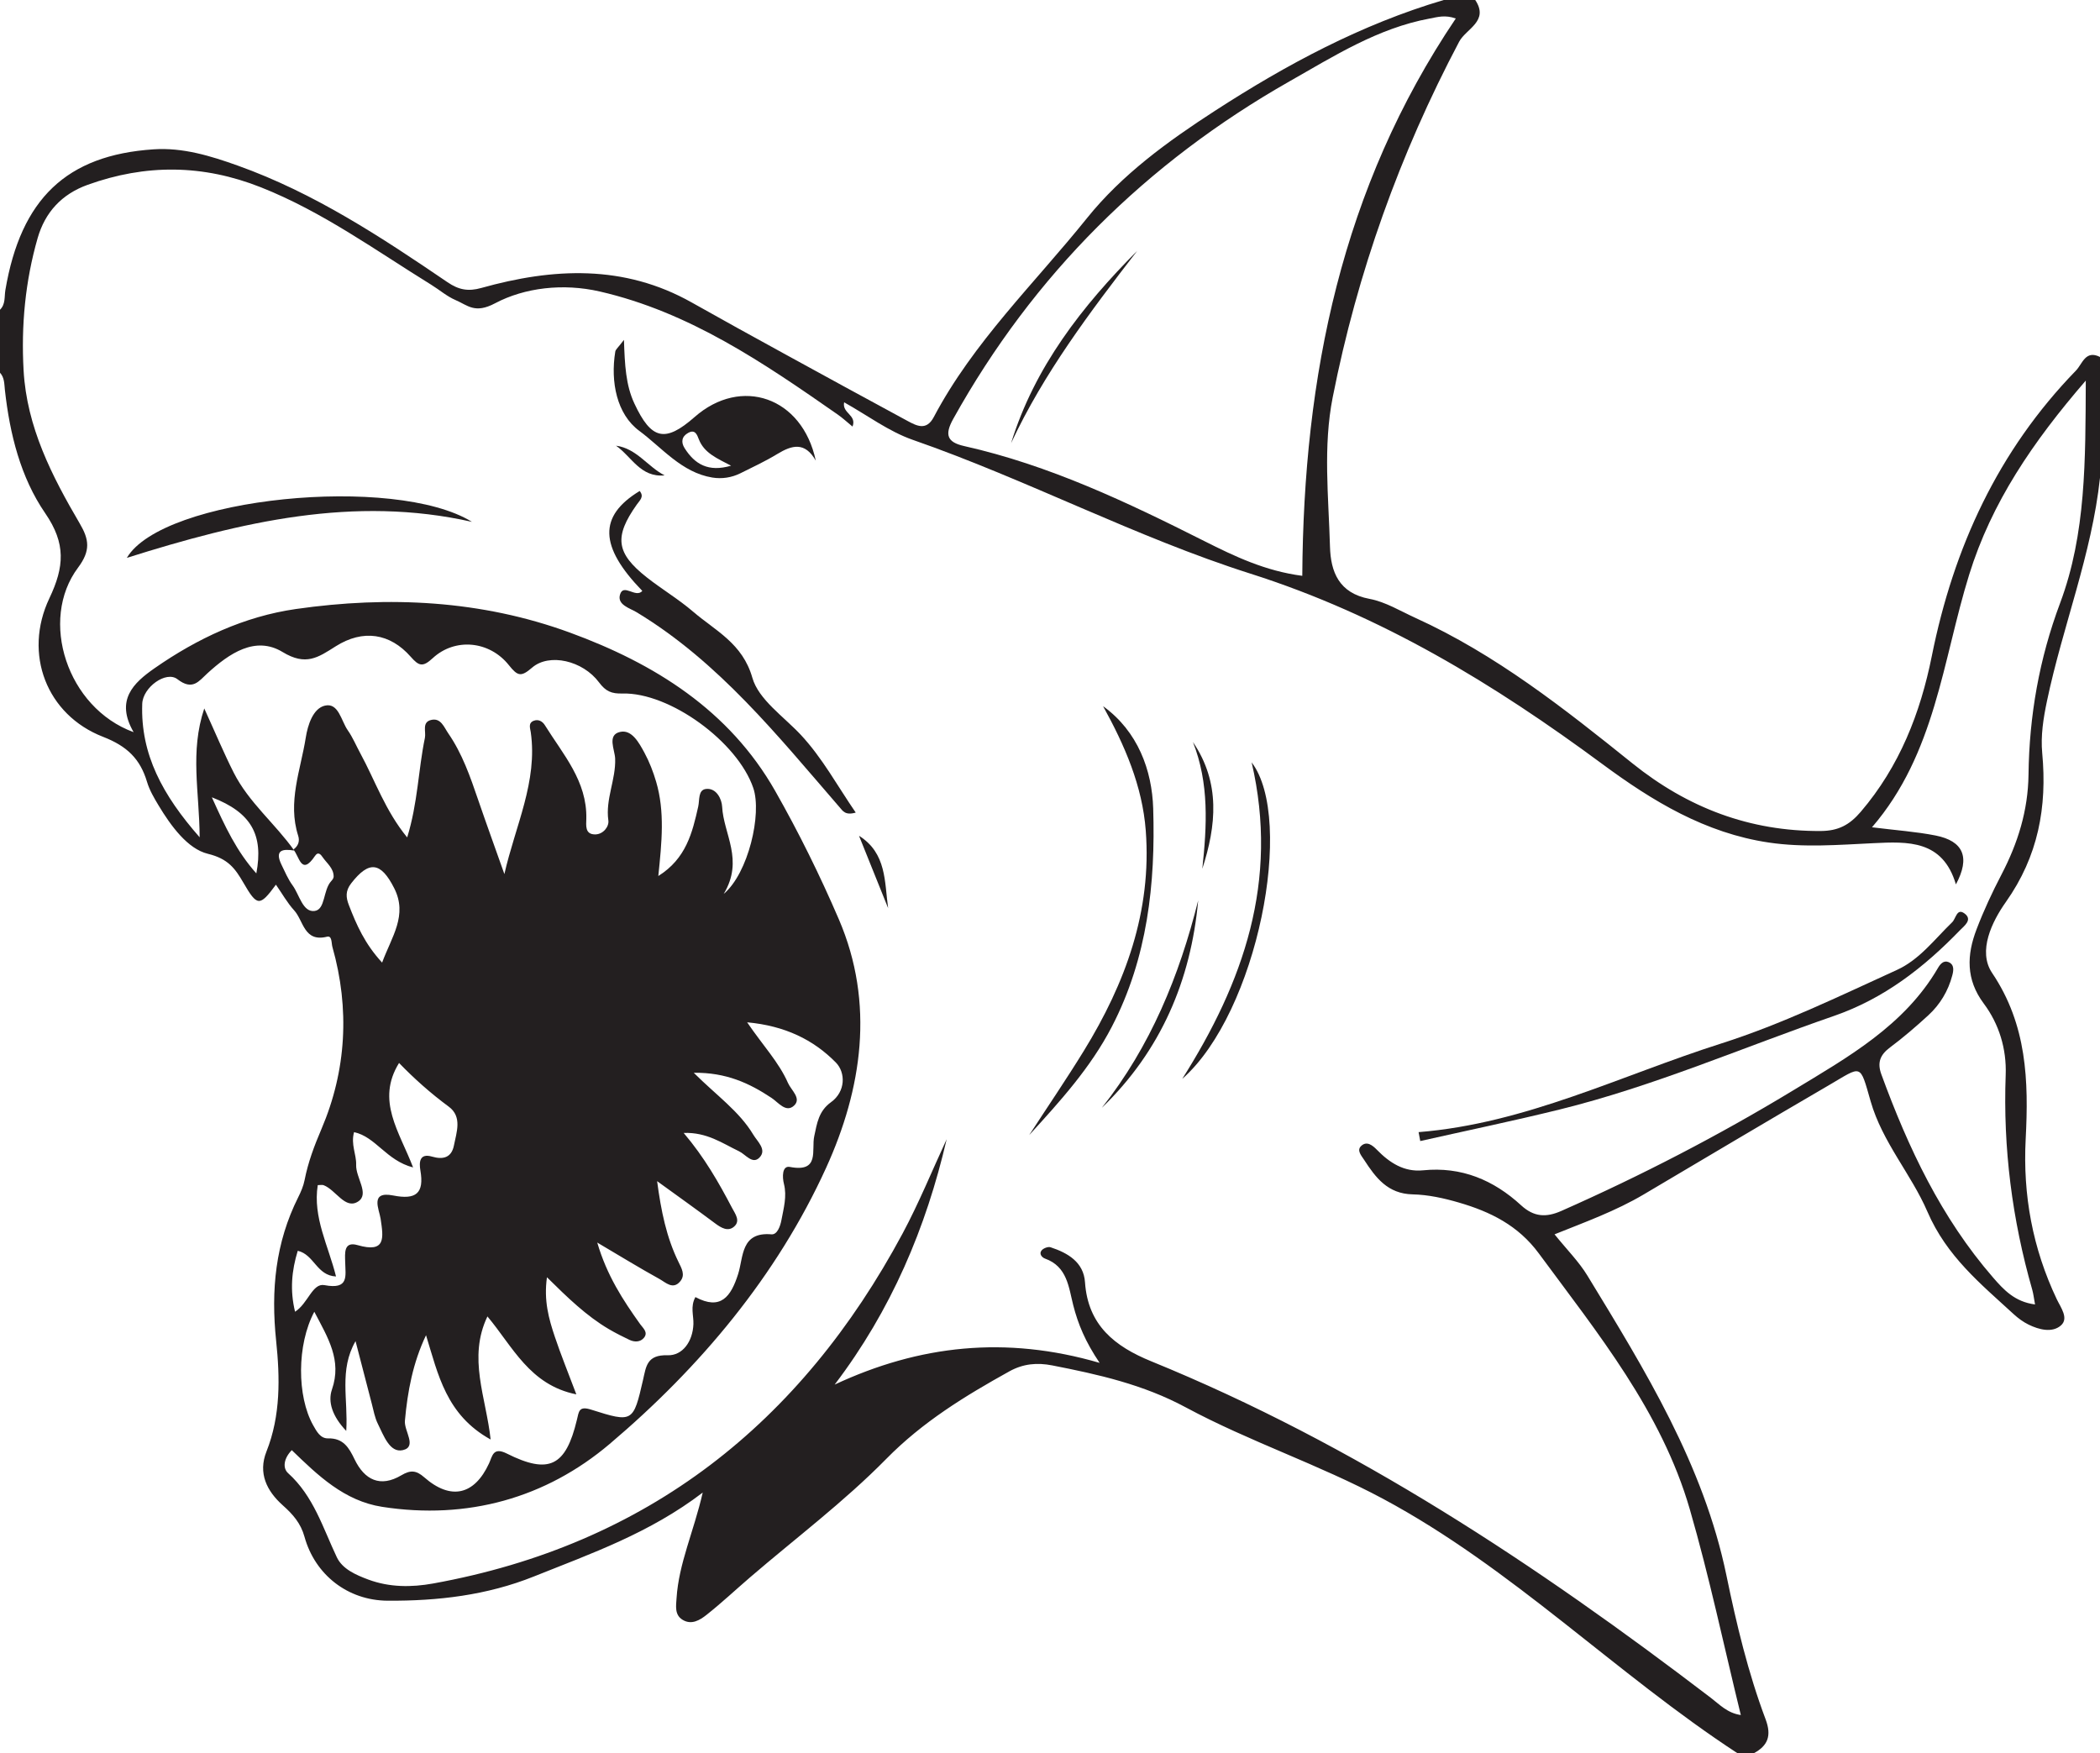 <?xml version="1.0" encoding="UTF-8"?>
<svg xmlns="http://www.w3.org/2000/svg" xmlns:xlink="http://www.w3.org/1999/xlink" width="322pt" height="268.869pt" viewBox="0 0 322 268.869" version="1.1">
<defs>
<clipPath id="clip1">
  <path d="M 0 0 L 322 0 L 322 268.867 L 0 268.867 Z M 0 0 "/>
</clipPath>
</defs>
<g id="surface1">
<g clip-path="url(#clip1)" clip-rule="nonzero">
<path style=" stroke:none;fill-rule:evenodd;fill:rgb(13.73%,12.16%,12.549%);fill-opacity:1;" d="M 32.484 122.258 C 34.531 126.805 36.301 130.57 39.305 133.926 C 40.422 128.016 38.539 124.598 32.484 122.258 M 58.59 147.605 C 60.066 143.617 62.539 140.348 60.449 136.207 C 58.391 132.133 56.57 131.941 53.844 135.457 C 52.938 136.625 53.043 137.621 53.492 138.785 C 54.648 141.777 55.918 144.707 58.59 147.605 M 61.188 162.996 C 57.617 168.77 61.25 173.527 63.34 179.016 C 59.203 177.938 57.633 174.328 54.289 173.602 C 53.762 175.496 54.668 177.039 54.609 178.609 C 54.531 180.578 56.695 183.07 54.922 184.234 C 52.934 185.539 51.512 182.457 49.621 181.738 C 49.402 181.652 49.121 181.727 48.723 181.727 C 47.941 186.668 50.355 191.016 51.523 195.734 C 48.539 195.594 48.191 192.383 45.656 191.797 C 44.719 194.848 44.441 197.844 45.242 201.141 C 47.238 199.863 47.902 196.719 49.742 197.062 C 53.566 197.781 52.965 195.684 52.926 193.469 C 52.906 192.219 52.66 190.301 54.82 190.926 C 59.203 192.188 58.797 189.805 58.359 186.879 C 58.141 185.43 56.656 182.594 60.289 183.316 C 63.773 184.008 65.074 183.004 64.457 179.457 C 64.254 178.27 64.289 176.781 66.246 177.355 C 67.992 177.863 69.238 177.48 69.602 175.648 C 70.004 173.602 70.906 171.242 68.805 169.691 C 66.016 167.637 63.449 165.34 61.188 162.996 M 48.195 201.145 C 45.492 206.219 45.535 214.129 48.012 218.539 C 48.555 219.504 49.125 220.586 50.301 220.562 C 52.645 220.508 53.508 221.984 54.367 223.77 C 55.898 226.949 58.312 228.133 61.543 226.219 C 62.938 225.391 63.812 225.445 65.047 226.527 C 69.121 230.102 72.738 229.262 74.984 224.402 C 75.504 223.277 75.594 221.824 77.719 222.891 C 84.18 226.129 86.754 224.836 88.453 217.738 C 88.773 216.406 88.758 215.555 90.66 216.16 C 97.035 218.188 97.109 218.078 98.598 211.598 C 99.074 209.531 99.172 207.715 102.375 207.816 C 104.664 207.887 106.23 205.695 106.324 203.027 C 106.371 201.715 105.82 200.359 106.629 198.895 C 110.52 200.977 112.078 198.824 113.18 195.363 C 114.016 192.738 113.57 188.863 118.297 189.273 C 119.176 189.348 119.648 188.012 119.816 187.105 C 120.156 185.273 120.688 183.453 120.203 181.535 C 119.941 180.508 119.902 178.707 121.113 178.938 C 125.762 179.828 124.387 176.34 124.852 174.219 C 125.273 172.258 125.523 170.375 127.414 169.016 C 129.676 167.391 129.68 164.469 128.164 162.926 C 124.738 159.441 120.375 157.297 114.562 156.762 C 116.984 160.328 119.426 162.871 120.824 166.062 C 121.32 167.188 122.941 168.434 121.75 169.539 C 120.516 170.68 119.359 169.059 118.305 168.355 C 114.902 166.094 111.336 164.434 106.375 164.5 C 109.875 167.988 113.352 170.398 115.508 173.996 C 116.137 175.051 117.641 176.305 116.434 177.52 C 115.371 178.586 114.324 177.016 113.316 176.535 C 110.777 175.324 108.414 173.598 104.828 173.723 C 108.039 177.512 110.203 181.324 112.246 185.215 C 112.734 186.145 113.578 187.207 112.555 188.094 C 111.629 188.895 110.598 188.293 109.668 187.602 C 106.84 185.488 103.961 183.438 100.758 181.117 C 101.367 185.719 102.195 189.746 104.031 193.5 C 104.523 194.504 105.109 195.496 104.312 196.469 C 103.191 197.836 102.066 196.645 101.125 196.125 C 98.082 194.445 95.117 192.625 91.578 190.535 C 93.062 195.605 95.531 199.363 98.156 203.043 C 98.59 203.648 99.426 204.297 98.742 205.133 C 98.184 205.816 97.301 205.824 96.52 205.457 C 95.441 204.949 94.379 204.406 93.352 203.805 C 89.914 201.777 87.059 199.008 83.867 195.855 C 83.359 199.434 84.152 202.234 85.074 204.98 C 85.984 207.707 87.078 210.375 88.371 213.812 C 81.195 212.367 78.602 206.453 74.738 201.863 C 71.699 208.234 74.535 214.25 75.23 220.734 C 68.41 216.965 67.184 210.77 65.324 204.742 C 63.309 208.969 62.492 213.355 62.086 217.859 C 61.945 219.434 63.996 221.844 61.773 222.363 C 59.754 222.836 58.812 220.078 57.93 218.312 C 57.465 217.375 57.281 216.293 57.012 215.266 C 56.203 212.199 55.414 209.125 54.516 205.652 C 51.961 210.109 53.402 214.547 53.09 219.414 C 50.977 217.203 50.238 214.984 50.898 213.07 C 52.453 208.57 50.301 205.168 48.195 201.145 M 223.219 2.836 C 221.566 2.246 220.418 2.621 219.23 2.84 C 211.273 4.312 204.527 8.609 197.707 12.484 C 175.789 24.945 158.473 42.109 146.164 64.23 C 144.816 66.652 145.207 67.809 147.832 68.398 C 160.875 71.32 172.82 77.004 184.668 82.973 C 189.305 85.309 194.02 87.562 199.684 88.297 C 199.871 57.738 205.691 28.84 223.219 2.836 M 299.906 135.613 C 297.887 128.781 292.547 129.039 287.262 129.293 C 281.906 129.551 276.562 129.988 271.211 129.195 C 261.484 127.75 253.41 122.863 245.695 117.16 C 229.09 104.891 211.887 94.375 191.727 87.961 C 174.152 82.375 157.527 73.562 139.957 67.445 C 136.273 66.16 133.008 63.684 129.434 61.691 C 129.09 63.391 131.41 63.613 130.719 65.41 C 129.859 64.703 129.188 64.078 128.445 63.562 C 117.117 55.664 105.742 47.863 91.957 44.695 C 86.363 43.41 80.461 44.094 75.906 46.508 C 72.801 48.152 71.727 46.816 69.855 46.016 C 68.52 45.445 67.375 44.438 66.121 43.664 C 57.59 38.391 49.461 32.469 40.02 28.727 C 31.121 25.195 22.344 25.133 13.426 28.344 C 9.465 29.773 6.91 32.547 5.77 36.516 C 3.871 43.133 3.234 49.902 3.617 56.785 C 4.105 65.504 7.957 72.984 12.238 80.293 C 13.656 82.711 13.93 84.418 11.969 87.039 C 5.945 95.086 10.281 108.547 20.488 112.27 C 17.648 107.359 20.461 104.719 23.707 102.461 C 30.266 97.895 37.465 94.52 45.371 93.387 C 59.605 91.348 73.797 92.027 87.391 97.004 C 100.344 101.75 111.812 108.883 118.871 121.301 C 122.48 127.652 125.734 134.246 128.621 140.961 C 134.18 153.887 132.152 167.027 126.676 179.062 C 119.113 195.664 107.355 209.668 93.484 221.414 C 83.684 229.715 71.664 233.086 58.598 231.059 C 52.777 230.152 48.734 226.23 44.742 222.367 C 43.5 223.625 43.312 225.117 44.176 225.895 C 48.09 229.422 49.504 234.277 51.645 238.785 C 52.508 240.605 54.559 241.496 56.473 242.211 C 59.715 243.414 63.078 243.414 66.398 242.816 C 99.297 236.875 122.789 218.246 138.402 189.137 C 140.91 184.457 142.918 179.508 145.156 174.684 C 141.996 188.293 136.66 200.898 127.984 212.312 C 140.941 206.266 154.18 204.777 168.609 208.984 C 166.398 205.703 165.297 203.016 164.566 200.152 C 163.855 197.355 163.645 194.215 160.238 192.992 C 159.785 192.832 159.266 192.27 159.715 191.734 C 159.988 191.406 160.703 191.129 161.082 191.254 C 163.746 192.129 166.16 193.547 166.367 196.621 C 166.816 203.223 170.934 206.461 176.516 208.738 C 207.793 221.492 235.645 239.969 262.34 260.355 C 263.672 261.371 264.859 262.684 266.926 262.984 C 264.316 252.332 262.098 241.762 259.098 231.414 C 254.75 216.43 245.016 204.492 235.949 192.195 C 232.785 187.898 228.504 185.801 223.699 184.402 C 221.402 183.73 218.98 183.195 216.602 183.145 C 212.781 183.059 210.938 180.586 209.164 177.852 C 208.75 177.211 208 176.41 208.699 175.734 C 209.574 174.891 210.473 175.641 211.117 176.301 C 213.074 178.305 215.297 179.75 218.203 179.457 C 224.086 178.863 229.008 180.938 233.234 184.82 C 235.184 186.609 237.051 186.727 239.406 185.684 C 251.664 180.262 263.574 174.102 275.004 167.168 C 283.285 162.141 291.992 157.289 297.156 148.426 C 297.484 147.863 297.996 147.219 298.758 147.523 C 299.727 147.91 299.531 148.883 299.344 149.594 C 298.715 151.973 297.465 154.047 295.656 155.703 C 293.781 157.422 291.844 159.09 289.809 160.609 C 288.297 161.738 287.809 162.922 288.473 164.738 C 292.59 176 297.652 186.734 305.594 195.883 C 307.219 197.758 308.926 199.629 312.039 200.023 C 311.855 199.016 311.785 198.379 311.613 197.773 C 308.527 187.008 307.125 176.043 307.539 164.832 C 307.688 160.84 306.527 157.027 304.176 153.883 C 301.402 150.168 301.578 146.41 303.074 142.496 C 304.168 139.629 305.473 136.824 306.895 134.102 C 309.406 129.277 310.969 124.301 311.039 118.77 C 311.152 109.758 312.68 101.023 315.883 92.477 C 319.867 81.836 319.766 70.582 319.82 58.359 C 311.668 67.797 305.363 77.078 301.934 88.137 C 297.855 101.285 296.781 115.543 287.039 126.855 C 290.742 127.32 293.805 127.527 296.789 128.117 C 301.055 128.965 302.141 131.465 299.906 135.613 M 44.973 130.273 C 45.723 129.746 45.992 129 45.723 128.16 C 44.062 122.988 46.098 118.082 46.883 113.109 C 47.184 111.195 47.992 108.617 49.832 108.199 C 51.922 107.723 52.309 110.539 53.328 111.988 C 54.094 113.078 54.609 114.34 55.25 115.516 C 57.523 119.695 59.062 124.293 62.434 128.41 C 64.07 123.133 64.133 118.047 65.152 113.145 C 65.348 112.188 64.664 110.754 66.09 110.402 C 67.594 110.027 68.078 111.5 68.727 112.441 C 70.883 115.559 72.105 119.105 73.32 122.656 C 74.625 126.461 76 130.238 77.34 134.031 C 79.004 126.656 82.477 119.836 81.379 112.25 C 81.297 111.68 80.953 110.863 81.84 110.523 C 82.574 110.238 83.195 110.633 83.551 111.207 C 86.336 115.688 90.035 119.762 89.902 125.551 C 89.883 126.547 89.66 127.953 91.258 127.949 C 92.496 127.945 93.414 126.742 93.281 125.805 C 92.816 122.531 94.441 119.555 94.324 116.328 C 94.277 114.957 93.043 112.68 95.098 112.23 C 96.883 111.836 97.996 113.91 98.82 115.434 C 99.574 116.828 100.16 118.348 100.609 119.875 C 101.957 124.457 101.477 129.125 100.941 134.328 C 105.207 131.66 106.164 127.68 107.062 123.672 C 107.289 122.664 107.016 121.109 108.27 120.977 C 109.883 120.809 110.672 122.578 110.727 123.688 C 110.938 127.906 114.109 131.852 110.969 137.074 C 114.746 133.898 116.855 124.801 115.504 120.832 C 113.098 113.758 102.695 106.148 95.434 106.344 C 93.773 106.387 92.887 106.023 91.855 104.641 C 89.359 101.285 84.219 100.109 81.594 102.371 C 79.895 103.836 79.383 103.695 78.027 101.996 C 75.043 98.246 69.758 97.77 66.352 100.922 C 64.805 102.352 64.227 102.129 62.969 100.699 C 59.801 97.102 55.672 96.449 51.469 99.109 C 48.758 100.828 46.902 102.152 43.328 99.98 C 39.152 97.445 35.145 100.203 31.816 103.234 C 30.496 104.438 29.547 105.961 27.203 104.148 C 25.48 102.812 21.895 105.383 21.809 107.934 C 21.539 115.688 24.941 121.93 30.613 128.391 C 30.578 121.371 29.09 115.348 31.32 108.633 C 33.074 112.484 34.348 115.535 35.836 118.477 C 38.145 123.047 42.199 126.301 45.121 130.426 C 43.328 130.133 42.066 130.336 43.168 132.609 C 43.691 133.684 44.164 134.809 44.859 135.758 C 45.914 137.195 46.414 139.922 48.242 139.688 C 49.918 139.469 49.516 136.484 50.785 135.113 C 50.961 134.926 51.16 134.66 51.16 134.43 C 51.168 133.121 50.109 132.375 49.457 131.422 C 49.234 131.102 48.805 130.492 48.297 131.25 C 46.16 134.43 45.898 131.215 44.973 130.273 M 266.453 268.867 C 247.746 256.652 231.91 240.457 212.043 229.816 C 202.223 224.559 191.594 221.062 181.824 215.809 C 175.301 212.293 168.406 210.754 161.34 209.371 C 159.023 208.918 156.883 209.109 154.758 210.289 C 147.965 214.062 141.473 218.031 135.887 223.715 C 129.438 230.273 122.004 235.859 115.004 241.875 C 112.777 243.789 110.633 245.805 108.332 247.625 C 107.316 248.43 106.023 249.23 104.641 248.367 C 103.406 247.602 103.668 246.219 103.738 245.066 C 104.078 239.723 106.383 234.844 107.75 228.871 C 99.598 235.098 90.652 238.215 81.883 241.73 C 74.648 244.633 67.105 245.5 59.441 245.453 C 53.32 245.418 48.301 241.473 46.691 235.656 C 46.113 233.562 44.902 232.199 43.367 230.832 C 40.902 228.637 39.539 225.898 40.859 222.574 C 43.055 217.059 42.926 211.195 42.344 205.629 C 41.527 197.824 42.227 190.574 45.73 183.578 C 46.145 182.75 46.527 181.863 46.703 180.957 C 47.242 178.215 48.176 175.73 49.297 173.105 C 53.105 164.191 53.66 154.688 50.965 145.191 C 50.805 144.629 50.934 143.438 50.148 143.633 C 46.602 144.52 46.551 141.176 45.105 139.598 C 44.035 138.422 43.242 136.992 42.309 135.656 C 39.82 139.031 39.441 139.02 37.316 135.348 C 36.051 133.168 34.973 131.676 31.875 130.922 C 28.777 130.172 26.207 126.652 24.309 123.496 C 23.621 122.355 22.926 121.164 22.547 119.902 C 21.492 116.367 19.492 114.414 15.793 112.98 C 7.156 109.625 3.523 100.27 7.574 91.734 C 9.867 86.906 10.129 83.355 6.938 78.707 C 3.148 73.195 1.5 66.539 0.75 59.801 C 0.648 58.875 0.699 57.91 0 57.156 L 0 47.496 C 0.867 46.652 0.652 45.508 0.824 44.477 C 3.195 30.492 10.199 23.785 23.547 22.898 C 28.031 22.598 32.262 23.895 36.449 25.391 C 48.168 29.578 58.449 36.352 68.625 43.281 C 70.352 44.457 71.805 44.715 73.785 44.16 C 84.793 41.078 95.664 40.516 106.082 46.391 C 110.742 49.02 115.43 51.598 120.121 54.172 C 126.449 57.645 132.789 61.105 139.141 64.539 C 140.586 65.32 142.055 66.082 143.18 63.953 C 149.254 52.457 158.617 43.469 166.648 33.477 C 172.055 26.746 179.062 21.672 186.254 17.016 C 197.234 9.902 208.73 3.734 221.375 0 L 226.203 0 C 228.375 3.254 224.789 4.406 223.738 6.391 C 214.625 23.637 208.125 41.809 204.348 60.922 C 202.855 68.473 203.715 76.176 203.93 83.809 C 204.035 87.695 205.305 90.957 209.996 91.832 C 212.434 92.285 214.707 93.691 217.02 94.742 C 229.348 100.344 239.863 108.66 250.316 117.062 C 258.754 123.844 268.277 127.5 279.203 127.426 C 281.863 127.406 283.578 126.516 285.32 124.477 C 291.254 117.527 294.457 109.344 296.207 100.617 C 299.555 83.934 306.383 69.102 318.32 56.816 C 319.297 55.809 319.762 53.609 322 54.738 L 322 73.254 C 320.742 85.016 316.277 96.02 313.867 107.508 C 313.312 110.16 312.891 112.816 313.141 115.484 C 313.91 123.762 312.527 131.301 307.559 138.324 C 305.461 141.285 303.207 145.852 305.457 149.191 C 310.812 157.141 311.066 165.746 310.605 174.652 C 310.156 183.25 311.672 191.434 315.375 199.23 C 315.969 200.477 317.266 202.16 315.992 203.258 C 314.664 204.402 312.664 203.906 311.051 203.117 C 310.223 202.711 309.441 202.137 308.758 201.508 C 303.684 196.852 298.484 192.637 295.531 185.785 C 293.062 180.055 288.633 175.156 286.832 168.875 C 285.137 162.969 285.551 163.426 280.418 166.414 C 270.93 171.941 261.492 177.559 252.043 183.152 C 247.742 185.699 243.031 187.398 238.363 189.273 C 240.266 191.633 242.098 193.461 243.406 195.609 C 252.25 210.121 261.211 224.594 264.723 241.594 C 266.266 249.059 268.035 256.484 270.723 263.629 C 271.668 266.145 271.098 267.691 268.871 268.867 Z M 266.453 268.867 "/>
</g>
<path style=" stroke:none;fill-rule:evenodd;fill:rgb(13.73%,12.16%,12.549%);fill-opacity:1;" d="M 131.211 124.602 C 129.613 125.062 129.242 124.371 128.703 123.746 C 119.25 112.836 110.219 101.496 97.598 93.871 C 96.555 93.246 94.629 92.746 95.062 91.199 C 95.578 89.363 97.473 91.781 98.488 90.613 C 91.875 83.785 91.742 79.137 98.082 75.289 C 98.809 76.16 98.109 76.711 97.652 77.355 C 94.137 82.309 94.445 84.812 99.172 88.535 C 101.48 90.355 104.039 91.871 106.266 93.785 C 109.699 96.73 113.855 98.641 115.359 103.922 C 116.316 107.281 120.152 109.855 122.797 112.688 C 126.098 116.227 128.363 120.453 131.211 124.602 "/>
<path style=" stroke:none;fill-rule:evenodd;fill:rgb(13.73%,12.16%,12.549%);fill-opacity:1;" d="M 112.098 71.41 C 109.961 70.289 107.98 69.473 107.164 67.383 C 106.879 66.652 106.586 65.789 105.52 66.379 C 104.52 66.93 104.395 67.805 104.973 68.723 C 106.527 71.176 108.609 72.434 112.098 71.41 M 125.086 70.633 C 123.414 67.699 121.434 68.254 119.199 69.609 C 117.383 70.715 115.438 71.621 113.531 72.57 C 112.176 73.246 110.676 73.465 109.219 73.227 C 104.516 72.457 101.492 68.633 98.012 66.059 C 94.59 63.527 93.578 58.578 94.344 53.91 C 94.398 53.578 94.777 53.301 95.672 52.117 C 95.801 55.992 95.953 59.051 97.27 61.871 C 99.859 67.418 101.969 67.938 106.508 63.945 C 113.629 57.684 123.012 60.867 125.086 70.633 "/>
<path style=" stroke:none;fill-rule:evenodd;fill:rgb(13.73%,12.16%,12.549%);fill-opacity:1;" d="M 217.516 173.602 C 233.953 172.285 248.547 164.898 263.898 160.016 C 273.191 157.059 281.992 152.77 290.859 148.73 C 294.336 147.145 296.641 144.02 299.328 141.422 C 299.914 140.855 300.039 139.211 301.207 140.059 C 302.535 141.02 301.172 141.977 300.527 142.645 C 294.992 148.363 288.883 153.133 281.18 155.793 C 267.184 160.633 253.566 166.578 239.141 170.133 C 232.051 171.879 224.898 173.367 217.773 174.969 C 217.688 174.512 217.602 174.055 217.516 173.602 "/>
<path style=" stroke:none;fill-rule:evenodd;fill:rgb(13.73%,12.16%,12.549%);fill-opacity:1;" d="M 19.449 85.543 C 24.926 76.246 60.559 72.727 72.363 80.02 C 54.293 75.941 37.023 80.004 19.449 85.543 "/>
<path style=" stroke:none;fill-rule:evenodd;fill:rgb(13.73%,12.16%,12.549%);fill-opacity:1;" d="M 157.809 174.055 C 160.613 169.742 163.512 165.492 166.203 161.113 C 172.555 150.777 176.617 139.73 175.684 127.371 C 175.164 120.492 172.449 114.277 169.137 108.285 C 174.488 112.152 176.645 118.125 176.824 123.977 C 177.18 135.465 175.961 146.883 170.469 157.461 C 167.219 163.723 162.559 168.859 157.809 174.055 "/>
<path style=" stroke:none;fill-rule:evenodd;fill:rgb(13.73%,12.16%,12.549%);fill-opacity:1;" d="M 181.277 165.434 C 190.629 150.664 196.156 135.141 191.918 116.902 C 198.57 125.609 192.855 155.254 181.277 165.434 "/>
<path style=" stroke:none;fill-rule:evenodd;fill:rgb(13.73%,12.16%,12.549%);fill-opacity:1;" d="M 183.723 138.066 C 182.602 150.324 178.008 161.121 168.949 169.871 C 176.406 160.445 180.824 149.66 183.723 138.066 "/>
<path style=" stroke:none;fill-rule:evenodd;fill:rgb(13.73%,12.16%,12.549%);fill-opacity:1;" d="M 184.355 133.215 C 185.059 126.633 185.426 120.133 182.918 113.789 C 187.164 120.027 186.5 126.609 184.355 133.215 "/>
<path style=" stroke:none;fill-rule:evenodd;fill:rgb(13.73%,12.16%,12.549%);fill-opacity:1;" d="M 136.18 139.254 L 131.715 128.16 C 135.965 130.832 135.613 135.211 136.18 139.254 "/>
<path style=" stroke:none;fill-rule:evenodd;fill:rgb(13.73%,12.16%,12.549%);fill-opacity:1;" d="M 101.906 72.895 C 98.199 73.25 96.848 70.012 94.457 68.344 C 97.613 68.758 99.316 71.57 101.906 72.895 "/>
<path style=" stroke:none;fill-rule:evenodd;fill:rgb(13.73%,12.16%,12.549%);fill-opacity:1;" d="M 174.375 38.461 C 167.148 47.824 160.055 57.199 155.031 67.957 C 158.645 56.246 165.938 46.938 174.375 38.461 "/>
</g>
</svg>
